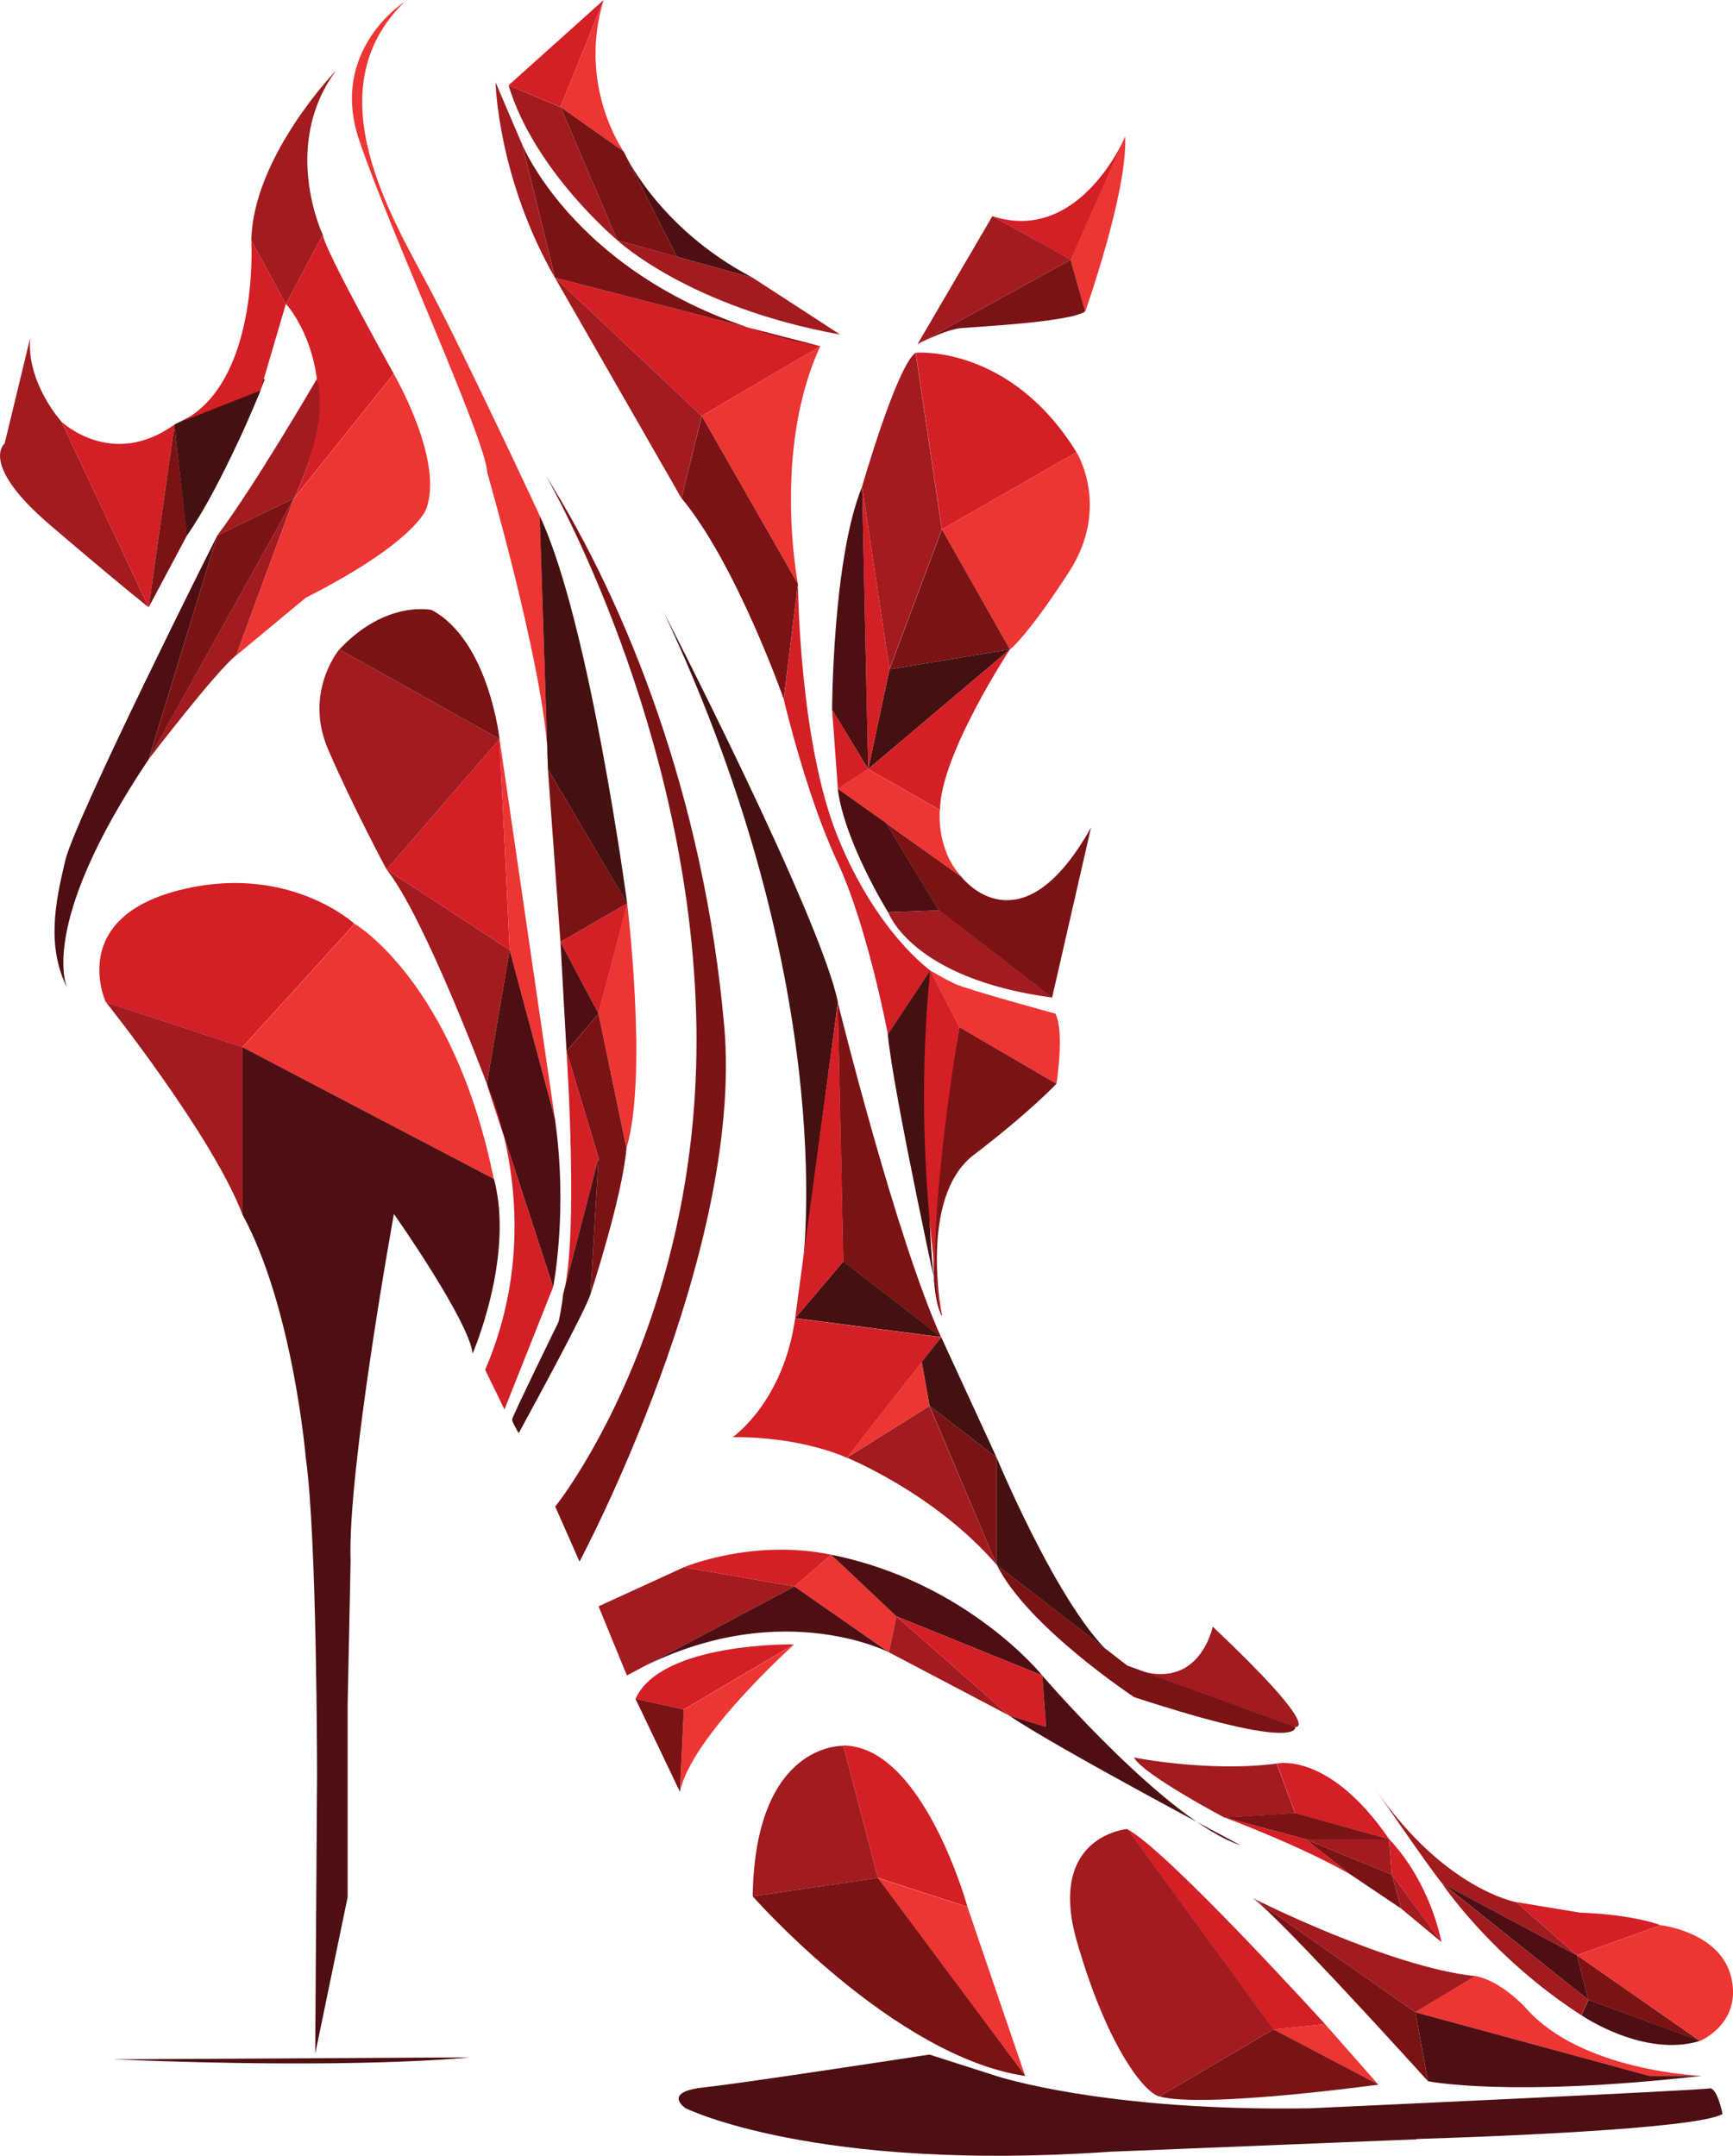 <?xml version="1.0" encoding="UTF-8"?><svg id="Layer_2" xmlns="http://www.w3.org/2000/svg" viewBox="0 0 122.88 152.84"><defs><style>.cls-1{fill:#ed3533;}.cls-2{fill:#a11b1f;}.cls-3{fill:#d41f26;}.cls-4{fill:#411;}.cls-5{fill:#7b1315;}.cls-6{fill:#4e0f13;}</style></defs><g id="Layer_1-2"><path class="cls-3" d="m7.5,71.05l9.69,3.2,7.95-8.75s-4.77-4.4-12.56-2.35c-7.79,2.05-5.08,7.9-5.08,7.9"/><path class="cls-2" d="m17.2,86.13v-11.88l-9.69-3.2s7.56,9.47,9.69,15.08"/><path class="cls-1" d="m35.01,83.58l-17.81-9.33,7.95-8.75s7.02,4.1,9.86,18.08"/><path class="cls-6" d="m35.01,83.58l-17.81-9.33v11.88c3.58,6.58,4.48,17.22,4.48,17.22.81,5.68.8,22.66.8,22.66l-.13,19.6,2.3-11.1v-13.65l.21-10.19c-.24-6.36,3.07-24.6,3.07-24.6,0,0,5.33,7.57,5.58,9.9,0,0,2.99-6.88,1.51-12.4"/><path class="cls-2" d="m27.41,61.65l8.73,5.71-1.62,9.48s-4.46-11.92-7.11-15.19"/><polygon class="cls-3" points="36.14 67.36 35.42 52.4 27.41 61.65 36.14 67.36"/><polygon class="cls-1" points="36.14 67.36 39.35 79.34 35.42 52.4 36.14 67.36"/><path class="cls-2" d="m27.41,61.65l8.01-9.25-11.36-6.36s-2.54,3.03-.8,7.08c1.74,4.05,4.15,8.52,4.15,8.52"/><path class="cls-5" d="m24.06,46.04l11.36,6.36s-.76-6.98-4.81-9.15c0,0-3.23-.74-6.54,2.79"/><path class="cls-6" d="m39.35,79.34l-3.21-11.98-1.62,9.48,4.7,14.42s1.07-5.34.13-11.92"/><path class="cls-3" d="m39.22,91.26l-4.7-14.42s4.5,9.56-.12,20.28l1.37,2.81,3.45-8.68Z"/><path class="cls-4" d="m46.97,43.22s11.2,21.73,12.44,27.83l-2.57,19.32s3.11-19.69-9.86-47.14"/><path class="cls-5" d="m66.74,94.81l-6.95-5.38-.39-18.38s4.09,16.6,7.33,23.76"/><polygon class="cls-4" points="56.38 93.46 66.74 94.8 59.8 89.43 56.38 93.46"/><path class="cls-3" d="m66.74,94.81l-6.69,8.55s-3.15-1.51-8.1-1.46c0,0,3.6-2.49,4.43-8.43l10.36,1.34Z"/><polygon class="cls-5" points="65.91 99.68 70.67 103.35 70.67 110.95 65.91 99.68"/><path class="cls-2" d="m60.05,103.35s6.23,2.52,10.62,7.6l-4.77-11.27-5.85,3.67Z"/><path class="cls-4" d="m70.67,103.35s5.36,12.91,9.24,14.74l-9.24-7.14v-7.6Z"/><path class="cls-2" d="m85.99,115.33s-1.01,5.06-6.08,2.77l11.92,4.34s2.12.41-5.84-7.11"/><path class="cls-5" d="m91.84,122.43s.63,1.85-11.42-2.1c0,0-7.57-4.99-9.74-9.38l9.24,7.14,11.92,4.34Z"/><path class="cls-2" d="m2.14,23.96l-1.81,7.48s-1.85,1.45,3.24,5.8c5.09,4.35,6.97,5.82,6.97,5.82l-6.19-13.17s-2.49-2.76-2.21-5.93"/><path class="cls-3" d="m4.35,29.89s3.57,3.42,8.02.21l-1.83,12.96-6.19-13.17Z"/><polygon class="cls-5" points="12.37 30.1 13.26 37.96 10.54 43.06 12.37 30.1"/><path class="cls-4" d="m12.37,30.1l6.42-3.24s-1.44,3.62-2.17,4.93c-.73,1.32-3.37,6.17-3.37,6.17l-.88-7.86Z"/><path class="cls-3" d="m17.82,17.04s.64,10.66-5.45,13.06l6.09-2.4,1.81-6.15-2.45-4.51Z"/><path class="cls-2" d="m23.87,4.95s-5.93,6.11-6.05,12.09l2.45,4.51,2.62-4.9s-3.03-6.34.97-11.69"/><path class="cls-3" d="m20.27,21.54s4.76,5.13.57,13.79l7.08-8.83s-4.86-8.68-5.03-9.85l-2.62,4.9Z"/><path class="cls-1" d="m16.75,46.46l4.09-11.12,7.08-8.83s3.59,6.16,2.3,9.57c0,0-.7,2.32-8.54,6.3l-4.93,4.09Z"/><path class="cls-2" d="m20.84,35.33l-10.3,18.51s4.67-6.12,6.21-7.39l4.09-11.12Z"/><path class="cls-6" d="m4.79,70.1s-2.28-4.3,5.75-16.26l4.87-15.88s-10.07,20.02-10.79,23.08c-.73,3.06-1.32,6.11.17,9.06"/><path class="cls-1" d="m58.16,24.55l-8.4,4.94,6.82,11.92s-1.85-9.42,1.58-16.86"/><path class="cls-5" d="m48.32,35.33l1.44-5.84,6.82,11.92-1.01,8.15s-3.38-9.61-7.25-14.24"/><polygon class="cls-3" points="39.35 19.69 49.75 29.49 58.16 24.55 39.35 19.69"/><path class="cls-4" d="m13.26,37.96l-.88-7.86,6.09-2.4s-2.7,6.68-5.21,10.26"/><polygon class="cls-2" points="39.35 19.69 48.32 35.33 49.75 29.49 39.35 19.69"/><path class="cls-5" d="m39.35,19.69l-2.32-9.44s4.51,11.12,21.13,14.3l-18.81-4.86Z"/><path class="cls-2" d="m35.14,5.85s.14,6.75,4.21,13.85l-2.32-9.44-1.88-4.4Z"/><path class="cls-3" d="m56.58,41.42s.07,11.15,2.83,17.94c2.76,6.79,6.56,9.45,6.56,9.45l-3.01,4.55s-1.43-7.65-3.61-12.31c-2.18-4.65-3.78-11.47-3.78-11.47l1.01-8.15Z"/><path class="cls-1" d="m68.02,72.82l6.89,4.02s.59-3.72-.08-4.97c0,0-6.34-1.73-7.16-2.13-.81-.4-1.71-.93-1.71-.93l2.06,4.02Z"/><path class="cls-5" d="m66.79,93.29s-1.69-8.41,2.26-11.41c3.94-3,5.86-5.04,5.86-5.04l-6.89-4.02s-3.11,17.34-1.23,20.47"/><path class="cls-3" d="m59.8,123.77l2.45,9.37,6.35,2.06s-3.14-11.41-8.8-11.44"/><path class="cls-2" d="m53.37,134.45l8.88-1.3-2.45-9.37s-6.27-.28-6.43,10.68"/><polygon class="cls-1" points="72.69 147.19 62.24 133.15 68.6 135.21 72.69 147.19"/><path class="cls-5" d="m53.37,134.45s10.01,11.38,19.33,12.74l-10.45-14.04-8.88,1.3Z"/><path class="cls-3" d="m79.91,129.68l10.38,14.21,3.67-.37s-11.25-12.4-14.05-13.84"/><polygon class="cls-1" points="97.73 147.8 90.3 143.88 93.96 143.52 97.73 147.8"/><path class="cls-5" d="m82.21,148.64l8.09-4.76,7.44,3.92s-12.38,1.71-15.53.84"/><path class="cls-2" d="m79.91,129.68s-5.72.49-3.54,8.02c2.18,7.54,4.83,10.72,5.84,10.94l8.09-4.76-10.38-14.21Z"/><path class="cls-1" d="m30.5,20.53c-2.62-4.97-8.32-14.08-1.81-20.4,0,0-5.37,3.39-3.23,9.78,2.14,6.4,9.02,21.31,9.09,23.6,0,0,3.76,13,4.25,19.45l-.52-16.38s-5.16-11.08-7.78-16.05"/><path class="cls-1" d="m38.8,52.96l.05,1.57c.01-.46,0-.99-.05-1.57"/><path class="cls-4" d="m38.85,54.53l5.62,9.52s-2.66-19.99-6.2-27.47l.58,17.95Z"/><polygon class="cls-5" points="44.48 64.05 39.74 66.79 38.85 54.53 44.48 64.05"/><path class="cls-1" d="m42.44,71.87l2.03-7.82s1.49,12.25-.05,17.35l-1.98-9.54Z"/><polygon class="cls-3" points="42.44 71.87 39.74 66.79 44.48 64.05 42.44 71.87"/><polygon class="cls-6" points="42.44 71.87 40.17 74.54 39.74 66.79 42.44 71.87"/><path class="cls-5" d="m44.42,81.41l-1.98-9.54-2.27,2.68,2.27,7.54-.57,9.67s2.26-6.88,2.55-10.35"/><path class="cls-3" d="m42.44,82.09l-2.27-7.54s.89,13.33-.24,17.21l2.51-9.67Z"/><path class="cls-6" d="m42.44,82.09l-2.51,9.67s-.06.73-.32,1.95c0,0-3.31,6.76-3.3,6.94,0,.19.47.96.47.96,0,0,.07-.12.18-.33.86-1.58,4.53-8.32,4.91-9.52l.57-9.67Z"/><polygon class="cls-2" points="44.45 118.79 56.33 112.48 48.49 111.12 42.44 113.89 44.45 118.79"/><polygon class="cls-1" points="63.03 117.15 56.33 112.48 58.93 110.23 63.56 114.6 63.03 117.15"/><path class="cls-3" d="m48.49,111.12s4.85-2.05,10.44-.89l-2.6,2.25-7.84-1.36Z"/><path class="cls-6" d="m44.45,118.79l11.88-6.31,6.7,4.67s-8.15-4.22-18.58,1.64"/><path class="cls-6" d="m63.56,114.6l10.34,4.19s-5.32-6.63-14.97-8.56l4.63,4.37Z"/><polygon class="cls-2" points="71.55 121.63 63.56 114.6 63.03 117.15 71.55 121.63"/><polygon class="cls-3" points="73.9 118.79 74.17 122.44 71.55 121.63 63.56 114.6 73.9 118.79"/><polygon class="cls-3" points="59.41 71.05 56.38 93.46 59.8 89.43 59.41 71.05"/><polygon class="cls-1" points="65.36 96.56 60.05 103.35 65.9 99.68 65.36 96.56"/><polygon class="cls-4" points="66.74 94.81 65.36 96.56 65.91 99.68 70.67 103.35 66.74 94.81"/><path class="cls-4" d="m66.79,93.29s-3.46-15.81-3.84-19.94l3.01-4.54s-.69,21.85.83,24.49"/><path class="cls-3" d="m68.02,72.82s-2.81,16.58-1.23,20.47c0,0-2.18-11.31-.83-24.49l2.06,4.02Z"/><path class="cls-2" d="m20.84,35.33s2.57-5.15,1.63-8.47c0,0-4.48,7.7-7.06,11.1l5.43-2.63Z"/><polygon class="cls-5" points="15.41 37.96 10.54 53.85 20.84 35.33 15.41 37.96"/><path class="cls-5" d="m38.78,33.86s10.29,17.8,10.6,38.96c.32,21.16-10.01,34-10.01,34l1.72,3.9s11.68-21.82,10.26-37.99c-1.43-16.17-6.91-29.85-12.56-38.87"/><path class="cls-1" d="m48.21,127.04l.28-5.83,7.81-4.61s-7.28,6.51-8.09,10.44"/><path class="cls-3" d="m45.06,120.45l3.43.75,7.81-4.61s-9.42-.18-11.24,3.86"/><polygon class="cls-5" points="48.21 127.04 45.06 120.45 48.49 121.2 48.21 127.04"/><path class="cls-6" d="m73.9,118.79s8.86,10.33,14.06,12.04c0,0-13.07-6.91-16.41-9.2l2.62.81-.27-3.65Z"/><path class="cls-2" d="m80.41,124.61s5.28,1.06,10.11.43l1.31,3.52-5.01.31s-5.73-3.03-6.41-4.25"/><path class="cls-3" d="m98.5,130.4l-6.66-1.84-1.31-3.52s3.68-.9,7.97,5.36"/><polygon class="cls-5" points="98.5 130.4 92.56 130.4 86.82 128.86 91.84 128.55 98.5 130.4"/><path class="cls-3" d="m92.56,130.4l3.2,2.51s-2.81-1.72-8.93-4.05l5.74,1.54Z"/><polygon class="cls-2" points="92.56 130.4 98.69 132.91 98.5 130.4 92.56 130.4"/><polygon class="cls-5" points="99.35 135.32 98.69 132.91 92.56 130.4 95.76 132.91 99.35 135.32"/><path class="cls-3" d="m98.69,132.91l3.52,4.8s-.72-4.16-3.71-7.31l.19,2.51Z"/><polygon class="cls-2" points="98.69 132.91 99.35 135.32 102.21 137.7 98.69 132.91"/><path class="cls-2" d="m97.41,126.68s3.74,5.49,4.84,6.85l9.56,5.1-4.29-3.76s-5.21-.92-10.11-8.19"/><path class="cls-3" d="m111.81,138.63l5.94-2.13s-1.89-.76-5.71-.89l-4.53-.75,4.29,3.76Z"/><path class="cls-1" d="m111.81,138.63l8.74,6.07s2.97-1.23,2.21-4.48-5-3.72-5-3.72l-5.94,2.13Z"/><polygon class="cls-5" points="111.81 138.63 112.63 141.79 120.55 144.71 111.81 138.63"/><path class="cls-6" d="m112.63,141.79l-.5,1.09s4.42,3.05,8.42,1.82l-7.91-2.91Z"/><path class="cls-2" d="m112.63,141.79l-10.39-8.26s3.49,5.23,9.88,9.35l.5-1.09Z"/><polygon class="cls-6" points="102.25 133.53 111.81 138.63 112.63 141.79 102.25 133.53"/><path class="cls-3" d="m76.33,32.06l-9.54,5.47-1.86-12.52s6.66-.6,11.4,7.05"/><path class="cls-1" d="m71.61,46.04l-4.82-8.51,9.54-5.47s2.44,3.9-.53,8.49c-2.98,4.6-4.18,5.49-4.18,5.49"/><polygon class="cls-5" points="63.07 47.46 66.79 37.53 71.61 46.04 63.07 47.46"/><path class="cls-2" d="m63.07,47.46l-1.94-12.97s2.45-8.53,3.79-9.48l1.86,12.52-3.72,9.93Z"/><polygon class="cls-4" points="63.07 47.46 61.56 54.53 71.61 46.04 63.07 47.46"/><polygon class="cls-3" points="61.56 54.53 61.13 34.49 63.07 47.46 61.56 54.53"/><path class="cls-3" d="m71.61,46.04s-4.94,7.5-4.96,11.39l-5.09-2.9,10.05-8.49Z"/><path class="cls-6" d="m61.13,34.49l.43,20.04-2.56-4.21s.03-10.72,2.13-15.82"/><path class="cls-1" d="m68.18,62.18l-8.78-6.26,2.15-1.39,5.09,2.9s-.29,2.79,1.54,4.74"/><polygon class="cls-3" points="61.56 54.53 59 50.31 59.41 55.92 61.56 54.53"/><path class="cls-5" d="m66.58,64.55l-3.76-6.19,5.36,3.82s4.16,5.46,9.18-3.51l-2.76,12.06-8.02-6.17Z"/><path class="cls-6" d="m66.58,64.55l-3.61.13s-3.11-5.01-3.57-8.76l3.42,2.43,3.76,6.19Z"/><path class="cls-2" d="m74.61,70.72l-8.02-6.17-3.61.13s1.62,4.71,11.63,6.05"/><path class="cls-2" d="m104.61,140.11l-4.25,2.56-11.54-8.09s9.69,4.9,15.79,5.53"/><path class="cls-1" d="m100.36,142.67l16.58,4.51h3.73s-8.53-.3-12.47-4.8c0,0-1.75-1.94-3.59-2.28l-4.25,2.56Z"/><path class="cls-6" d="m100.36,142.67l.89,4.89s5.69,1.18,19.42-.38h-3.73l-16.58-4.51Z"/><path class="cls-5" d="m101.25,147.56s-10.64-11.78-12.43-12.98l11.54,8.09.89,4.89Z"/><polygon class="cls-3" points="42.8 0 36.06 6.05 39.74 7.58 42.8 0"/><path class="cls-1" d="m39.74,7.58l4.48,3.16S40.93,6.13,42.8,0l-3.06,7.58Z"/><path class="cls-2" d="m39.74,7.58l4.04,9.46s-5.89-4.9-7.72-10.99l3.68,1.54Z"/><polygon class="cls-5" points="39.74 7.58 43.78 17.04 48 18.21 44.22 10.74 39.74 7.58"/><path class="cls-6" d="m44.22,10.74s2.36,5.39,9.15,8.95l-9.59-2.65,4.22,1.17-3.78-7.47Z"/><path class="cls-2" d="m53.37,19.69l-9.59-2.65s5.04,4.74,15.79,6.68l-6.2-4.03Z"/><path class="cls-1" d="m79.78,9.67l-3.87,8.74,1.04,3.67s3.02-8.5,2.83-12.41"/><path class="cls-3" d="m70.37,15.32l5.55,3.1,3.87-8.74s-3.22,7.66-9.41,5.65"/><path class="cls-5" d="m75.92,18.41l-10.86,5.99s1.98-1.05,3.12-1.14c1.15-.1,7.67-.42,8.77-1.18l-1.04-3.67Z"/><polygon class="cls-2" points="70.37 15.32 75.92 18.41 65.06 24.4 70.37 15.32"/><path class="cls-6" d="m8.01,146.01l25.27-.14s-7.76.87-25.27.14"/><path class="cls-6" d="m122.14,149.88s-.39-1.95-.95-1.81c-.56.14-28.29,1.41-28.29,1.41h.04c-14.59.25-22.26-2.28-22.26-2.28l-4.78-1.53s-13.03,2.01-16.01,2.33c-2.98.33-1.29,1.47-1.29,1.47,0,0,9.15,4.55,30.12,3.09l21.73-.88-.07-.02c4.24-.13,19.93-.68,21.76-1.78"/></g></svg>